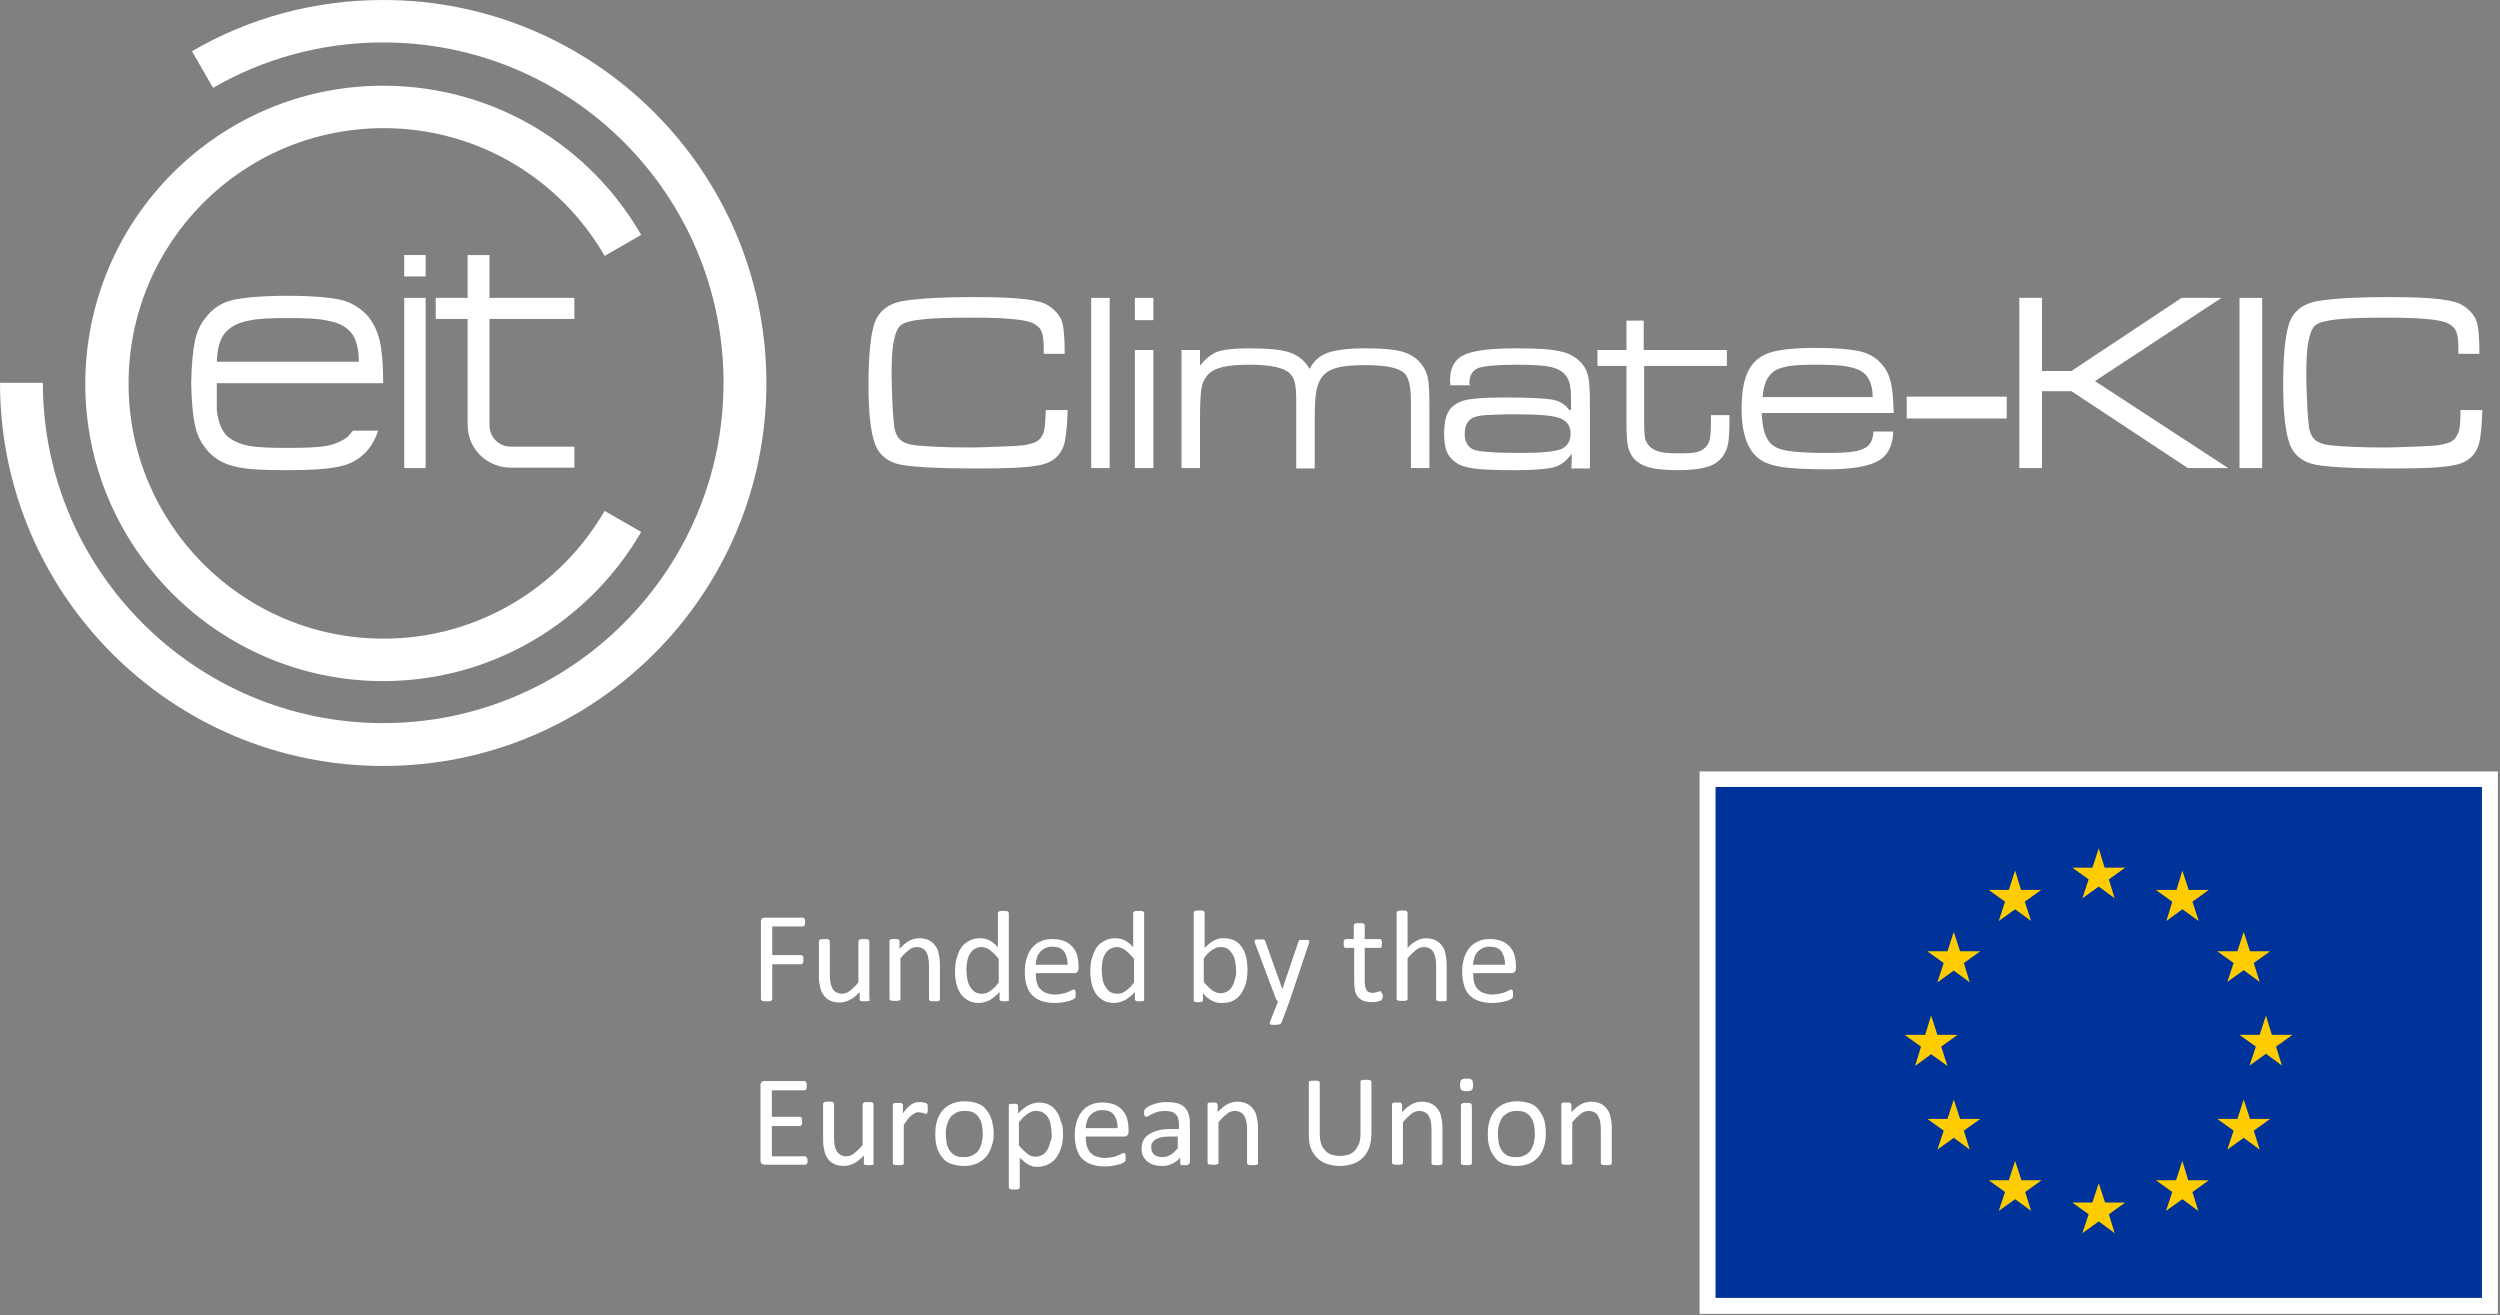 <?xml version="1.0" encoding="UTF-8"?>
<svg width="595px" height="313px" viewBox="0 0 595 313" version="1.1" xmlns="http://www.w3.org/2000/svg" xmlns:xlink="http://www.w3.org/1999/xlink">
    <rect x="0" y="0" width="595" height="313" fill="#808080" stroke="none"/>
    <!-- Generator: Sketch 57.1 (83088) - https://sketch.com -->
    <title>EIT-CKIC-Logo_White_wFlag</title>
    <desc>Created with Sketch.</desc>
    <g id="Page-1" stroke="none" stroke-width="1" fill="none" fill-rule="evenodd">
        <g id="EIT-CKIC-Logo_White_wFlag">
            <g id="Group" fill="#FFFFFF">
                <path d="M91.2,162.1 C117.4,162.1 140.3,147.8 152.6,126.6 L143.9,121.6 C133.4,139.7 113.8,152 91.3,152 C57.7,152 30.6,124.7 30.6,91.3 C30.6,57.7 57.7,30.5 91.3,30.5 C113.8,30.5 133.4,42.7 143.9,60.9 L152.6,55.9 C140.4,34.7 117.5,20.4 91.2,20.4 C52.1,20.4 20.3,52.2 20.3,91.4 C20.3,130.3 52.1,162.1 91.2,162.1 Z" id="Path"></path>
                <g>
                    <rect id="Rectangle" fill-rule="nonzero" x="96.2" y="60.7" width="5.1" height="5.1"></rect>
                    <rect id="Rectangle" fill-rule="nonzero" x="96.2" y="70.9" width="5.1" height="40.5"></rect>
                    <path d="M111.4,60.7 L116.5,60.7 L116.5,70.9 L136.7,70.9 L136.7,75.9 L116.5,75.9 L116.5,101.2 C116.5,104 118.7,106.3 121.5,106.3 L136.7,106.3 L136.7,111.3 L121.5,111.3 C116.2,111.3 111.3,107.1 111.3,101.1 L111.3,75.9 L103.7,75.9 L103.7,70.9 L111.3,70.9 L111.3,60.7 L111.4,60.7 Z" id="Path"></path>
                    <path d="M85.4,86.1 L51.6,86.1 C51.7,82.4 52.6,79.8 54.4,78.4 C55.6,77.4 57.1,76.7 59.3,76.3 C61.4,75.8 64.4,75.7 68.6,75.7 C72.6,75.7 75.7,75.8 77.9,76.3 C80,76.7 81.6,77.3 82.8,78.4 C84.5,79.8 85.4,82.3 85.4,86.1 Z M51.6,91.2 L91.2,91.2 C91.2,86.7 90.9,83.4 90.4,81.2 C89.9,79 89,77.1 87.7,75.4 C86,73.5 84,72.1 81.3,71.4 C78.7,70.8 74.4,70.4 68.4,70.4 C62.4,70.4 58.1,70.8 55.4,71.4 C52.7,72 50.6,73.5 49.1,75.4 C47.7,77.1 46.8,79 46.4,81.2 C45.9,83.4 45.6,86.7 45.5,91.2 C45.6,95.6 45.9,98.9 46.4,101.1 C46.8,103.3 47.7,105.2 49.1,106.9 C50.6,108.8 52.7,110.2 55.4,110.9 C58.1,111.7 62.3,111.9 68.4,111.9 C74.3,111.9 78.7,111.6 81.3,110.9 C84,110.3 86.1,108.8 87.7,106.9 C88.7,105.6 89.5,104.1 90,102.5 L84,102.5 C83.6,103 83.2,103.5 82.7,104 C81.5,104.9 79.9,105.7 77.8,106.1 C75.6,106.5 72.5,106.6 68.5,106.6 C64.4,106.6 61.3,106.5 59.2,106.1 C57,105.7 55.5,104.9 54.3,104 C52.8,102.7 51.9,100.5 51.6,97.6 C51.6,95.6 51.6,93.3 51.6,91.2 Z" id="Shape" fill-rule="nonzero"></path>
                    <path d="M91.2,182.3 C141.5,182.3 182.4,141.5 182.4,91.2 C182.4,40.8 141.5,0 91.2,0 C74.6,0 59,4.4 45.7,12.2 L50.7,20.9 C62.7,14 76.4,10.1 91.2,10.1 C136,10.1 172.2,46.4 172.2,91.1 C172.2,135.7 135.9,172.1 91.2,172.1 C46.5,172.1 10.2,135.7 10.2,91.1 L0,91.1 C0,141.5 40.9,182.3 91.2,182.3 Z" id="Path"></path>
                    <g transform="translate(206, 70)" fill-rule="nonzero">
                        <path d="M42.9,27.6 L48.1,27.6 C48,31.3 47.7,33.8 47.4,35.2 C46.7,38.2 44.7,40.1 41.4,40.7 C38.7,41.3 33.8,41.5 26.8,41.5 C17.7,41.5 11.6,41.2 8.4,40.6 C5.4,40 3.3,38.4 2.3,35.8 C1.3,33.2 0.7,28.6 0.7,21.8 C0.7,15.3 1.1,10.6 1.9,7.7 C2.8,4.2 5.3,2.2 9.2,1.6 C13,1 18.6,0.7 25.9,0.7 C32.9,0.7 37.9,1 40.9,1.7 C42.4,2 43.7,2.7 44.8,3.7 C45.9,4.7 46.6,5.8 46.9,7.1 C47.2,8.3 47.4,10.7 47.4,14.2 L42.4,14.2 C42.4,13.5 42.4,13 42.4,12.8 C42.4,10.9 42.2,9.5 41.8,8.7 C41.4,7.9 40.7,7.3 39.6,6.8 C37.6,6 32.9,5.6 25.6,5.6 C20.3,5.6 16.3,5.7 13.6,6 C10.9,6.3 9.2,6.7 8.4,7.4 C7.6,8 7.1,9.3 6.7,11.3 C6.3,13.3 6.2,16 6.2,19.5 C6.2,21.2 6.3,23.3 6.4,25.9 C6.5,28.5 6.7,30.3 6.8,31.3 C7,32.9 7.5,34 8.3,34.7 C9.1,35.4 10.3,35.8 12,36 C15.1,36.3 19.4,36.5 25.1,36.5 C26.8,36.5 29.1,36.4 31.9,36.3 C34.7,36.2 36.5,36.1 37.3,36 C38.8,35.8 39.9,35.5 40.7,35.1 C41.4,34.7 41.9,34.1 42.2,33.3 C42.6,32.8 42.8,30.8 42.9,27.6 Z" id="Path"></path>
                        <polygon id="Path" points="53.7 0.9 58.1 0.9 58.1 41.4 53.7 41.4"></polygon>
                        <path d="M64.1,0.9 L68.5,0.9 L68.5,6.2 L64.1,6.2 L64.1,0.9 Z M64.1,13.3 L68.5,13.3 L68.5,41.4 L64.1,41.4 L64.1,13.3 Z" id="Shape"></path>
                        <path d="M75.1,13.3 L79.6,13.3 L79.6,17 C81,15.3 82.4,14.2 83.8,13.7 C85.2,13.2 87.7,12.9 91.1,12.9 C95.7,12.9 99,13.2 101,13.9 C103,14.6 104.6,15.9 105.7,17.8 C106.6,16 108,14.7 109.9,14 C111.8,13.3 114.8,12.9 118.8,12.9 C122.6,12.9 125.5,13.1 127.4,13.6 C129.3,14.1 130.9,15 132,16.3 C132.9,17.3 133.5,18.5 133.8,19.8 C134.1,21.1 134.2,23.4 134.2,26.6 L134.2,41.4 L129.8,41.4 L129.8,25.6 C129.8,22.1 129.3,19.9 128.3,18.9 C126.9,17.5 123.8,16.9 118.8,16.9 C116,16.9 113.8,17.1 112.3,17.5 C110.8,17.9 109.7,18.5 108.9,19.4 C108.1,20.3 107.6,21.5 107.3,23 C107,24.5 106.9,27 106.9,30.4 L106.9,41.5 L102.5,41.5 L102.5,25.6 C102.5,23.6 102.4,22.1 102.2,21.2 C102,20.3 101.6,19.5 101,18.9 C99.6,17.5 96.4,16.8 91.4,16.8 C88.6,16.8 86.4,17 84.8,17.4 C83.3,17.8 82.1,18.4 81.3,19.4 C80.6,20.2 80.1,21.3 79.9,22.7 C79.7,24.1 79.6,26.6 79.6,30.3 L79.6,41.4 L75.2,41.4 L75.2,13.3 L75.1,13.3 Z" id="Path"></path>
                        <path d="M143.8,21.7 L139.2,21.7 C139.2,21.2 139.1,20.8 139.1,20.5 C139.1,17.6 140.2,15.5 142.4,14.5 C144.6,13.4 148.8,12.9 154.9,12.9 C159.7,12.9 163.1,13.1 165.2,13.6 C167.3,14 168.9,14.9 170.1,16.1 C171.1,17.1 171.7,18.3 172,19.6 C172.3,20.9 172.4,23.3 172.4,26.7 L172.4,41.5 L168,41.5 L168.1,38.2 L167.9,38.2 C166.8,39.7 165.5,40.7 163.9,41.2 C162.3,41.6 159.4,41.9 155.1,41.9 C150.2,41.9 146.8,41.8 144.8,41.5 C142.8,41.2 141.4,40.8 140.4,40 C139.4,39.3 138.7,38.4 138.3,37.4 C137.9,36.4 137.7,35 137.7,33.2 C137.7,31 138,29.4 138.6,28.2 C139.2,27 140.2,26.2 141.6,25.6 C143.1,24.9 146.6,24.6 152.1,24.6 C157.9,24.6 161.7,24.8 163.4,25.1 C165.2,25.4 166.6,26.3 167.5,27.6 L167.9,27.6 L167.9,24.6 C167.9,22.1 167.5,20.3 166.6,19.3 C165.8,18.3 164.6,17.7 163,17.3 C161.4,17 158.8,16.8 155.1,16.8 C150.3,16.8 147.2,17.1 145.8,17.6 C144.4,18.2 143.7,19.4 143.7,21.3 C143.8,21.4 143.8,21.6 143.8,21.7 Z M155.2,28.6 C151.5,28.6 149,28.7 147.5,28.8 C146,28.9 145,29.2 144.4,29.5 C143.2,30.2 142.6,31.5 142.6,33.3 C142.6,35.1 143.3,36.4 144.7,37 C145.8,37.5 149.6,37.8 156.1,37.8 C160.8,37.8 163.9,37.5 165.5,36.9 C167,36.3 167.8,35 167.8,33.2 C167.8,31.4 167,30.2 165.2,29.5 C163.5,28.9 160.2,28.6 155.2,28.6 Z" id="Shape"></path>
                        <path d="M180.8,6.3 L185.2,6.3 L185.2,13.3 L205,13.3 L205,17.1 L185.3,17.1 L185.3,29.3 C185.3,32 185.4,33.6 185.5,34.2 C185.6,34.8 185.9,35.4 186.4,36 C187,36.7 187.8,37.2 188.9,37.5 C190,37.8 191.6,37.9 193.8,37.9 C195.8,37.9 197.3,37.8 198.2,37.5 C199.1,37.2 199.8,36.7 200.3,36 C200.6,35.5 200.9,34.9 201,34.2 C201.1,33.5 201.2,32.3 201.2,30.6 L201.2,28.8 L205.6,28.8 L205.6,30.6 C205.6,32.8 205.5,34.4 205.3,35.5 C205.1,36.6 204.7,37.6 204.1,38.5 C203.3,39.7 202,40.6 200.4,41.1 C198.8,41.6 196.5,41.9 193.5,41.9 C190.5,41.9 188.1,41.7 186.4,41.2 C184.7,40.7 183.4,39.9 182.6,38.8 C182,38 181.6,37 181.4,35.9 C181.2,34.8 181.1,33.2 181.1,30.9 L181.1,17.1 L174.2,17.1 L174.2,13.3 L181.1,13.3 L181.1,6.3 L180.8,6.3 Z" id="Path"></path>
                        <path d="M239.9,32.7 L244.6,32.7 C244.5,36.1 243.3,38.4 241,39.7 C238.7,41 234.7,41.7 229,41.7 C224.3,41.7 220.7,41.5 218.3,41.2 C215.9,40.8 214,40.2 212.8,39.3 C210,37.3 208.5,33.3 208.5,27.3 C208.5,23.1 209.1,20 210.3,17.9 C211.4,15.9 213.1,14.6 215.3,13.9 C217.5,13.2 221.1,12.8 226.1,12.8 C230.9,12.8 234.4,13.1 236.6,13.6 C238.8,14.1 240.5,15.1 241.8,16.6 C242.9,17.8 243.6,19.3 244,20.9 C244.4,22.5 244.6,25 244.7,28.3 L213.3,28.3 C213.4,31.8 214.1,34.2 215.4,35.5 C216.2,36.4 217.6,37 219.5,37.3 C221.4,37.6 224.4,37.8 228.6,37.8 C231.8,37.8 234.1,37.7 235.6,37.4 C237.1,37.1 238.2,36.6 238.9,35.8 C239.4,35.2 239.8,34.2 239.9,32.7 Z M239.7,24.5 C239.7,21.8 238.9,19.8 237.5,18.7 C236.6,18 235.2,17.5 233.5,17.2 C231.8,16.9 229.3,16.8 226,16.8 C223.1,16.8 220.9,16.9 219.4,17.2 C217.9,17.5 216.7,17.9 215.9,18.6 C214.5,19.7 213.7,21.7 213.5,24.5 L239.7,24.5 L239.7,24.5 Z" id="Shape"></path>
                        <polygon id="Path" points="247.8 24.4 271.6 24.4 271.6 29.6 247.8 29.6"></polygon>
                        <polygon id="Path" points="274.6 0.9 280 0.9 280 18.3 287 18.3 313.2 0.9 322.7 0.9 292.6 20.7 324.3 41.4 314.7 41.4 287 23.1 280 23.1 280 41.4 274.6 41.4"></polygon>
                        <polygon id="Path" points="327 0.9 332.4 0.9 332.4 41.4 327 41.4"></polygon>
                        <path d="M379.6,27.6 L384.8,27.6 C384.7,31.3 384.4,33.8 384.1,35.2 C383.4,38.2 381.4,40.1 378.1,40.7 C375.4,41.3 370.5,41.5 363.5,41.5 C354.4,41.5 348.3,41.2 345.1,40.6 C342.1,40 340,38.4 339,35.8 C338,33.2 337.4,28.6 337.4,21.8 C337.4,15.3 337.8,10.6 338.6,7.7 C339.5,4.2 342,2.2 345.9,1.6 C349.7,1 355.3,0.7 362.6,0.7 C369.6,0.7 374.6,1 377.6,1.7 C379.1,2 380.4,2.7 381.5,3.7 C382.6,4.7 383.3,5.8 383.6,7.1 C383.9,8.3 384.1,10.7 384.1,14.2 L379.1,14.2 C379.1,13.5 379.1,13 379.1,12.8 C379.1,10.9 378.9,9.5 378.5,8.7 C378.1,7.9 377.4,7.3 376.3,6.8 C374.3,6 369.6,5.6 362.3,5.6 C357,5.6 353,5.7 350.3,6 C347.6,6.3 345.9,6.7 345.1,7.4 C344.3,8 343.8,9.3 343.4,11.3 C343,13.3 342.9,16 342.9,19.5 C342.9,21.2 343,23.3 343.1,25.9 C343.2,28.5 343.4,30.3 343.5,31.3 C343.7,32.9 344.2,34 345,34.7 C345.8,35.4 347,35.8 348.7,36 C351.8,36.3 356.1,36.5 361.8,36.5 C363.5,36.5 365.8,36.4 368.6,36.3 C371.4,36.2 373.2,36.1 374,36 C375.5,35.8 376.6,35.5 377.4,35.1 C378.1,34.7 378.6,34.1 378.9,33.3 C379.4,32.8 379.6,30.8 379.6,27.6 Z" id="Path"></path>
                    </g>
                </g>
            </g>
            <g id="Group" transform="translate(181, 183)" fill-rule="nonzero">
                <g transform="translate(0, 33)" fill="#FFFFFF">
                    <path d="M10.6,3.4 C10.6,3.6 10.6,3.8 10.6,3.9 C10.6,4 10.5,4.2 10.5,4.2 C10.4,4.3 10.4,4.4 10.3,4.4 C10.2,4.4 10.2,4.5 10.1,4.5 L2.8,4.5 L2.8,11.3 L9.7,11.3 C9.8,11.3 9.8,11.3 9.9,11.4 C10,11.4 10,11.5 10.1,11.6 C10.2,11.7 10.2,11.8 10.2,11.9 C10.2,12 10.2,12.2 10.2,12.4 C10.2,12.6 10.2,12.8 10.2,12.9 C10.2,13 10.1,13.2 10.1,13.2 C10,13.3 10,13.4 9.9,13.4 C9.8,13.4 9.8,13.5 9.7,13.5 L2.8,13.5 L2.8,21.8 C2.8,21.9 2.8,21.9 2.7,22 C2.7,22.1 2.6,22.1 2.5,22.2 C2.4,22.2 2.3,22.3 2.1,22.3 C1.9,22.3 1.7,22.3 1.4,22.3 C1.2,22.3 0.9,22.3 0.8,22.3 C0.6,22.3 0.5,22.2 0.4,22.2 C0.3,22.2 0.2,22.1 0.2,22 C0.2,21.9 0.1,21.9 0.1,21.8 L0.1,3.4 C0.1,3 0.2,2.7 0.4,2.6 C0.6,2.4 0.8,2.4 1.1,2.4 L10.1,2.4 C10.2,2.4 10.2,2.4 10.3,2.5 C10.4,2.5 10.4,2.6 10.5,2.7 C10.6,2.8 10.6,2.9 10.6,3.1 C10.6,3.3 10.6,3.2 10.6,3.4 Z" id="Path"></path>
                    <path d="M26.1,21.9 C26.1,22 26.1,22.1 26,22.1 C26,22.2 25.9,22.2 25.8,22.2 C25.7,22.2 25.6,22.3 25.4,22.3 C25.3,22.3 25.1,22.3 24.8,22.3 C24.6,22.3 24.4,22.3 24.2,22.3 C24.1,22.3 23.9,22.2 23.8,22.2 C23.7,22.2 23.7,22.1 23.6,22.1 C23.6,22 23.6,22 23.6,21.9 L23.6,20.1 C22.8,21 22,21.6 21.2,22 C20.4,22.4 19.6,22.6 18.8,22.6 C17.9,22.6 17.1,22.4 16.5,22.1 C15.9,21.8 15.4,21.4 15,20.8 C14.6,20.3 14.3,19.6 14.2,18.9 C14,18.2 13.9,17.3 13.9,16.3 L13.9,8 C13.9,7.9 13.9,7.9 14,7.8 C14.1,7.7 14.1,7.7 14.2,7.6 C14.3,7.6 14.4,7.5 14.6,7.5 C14.8,7.5 15,7.5 15.2,7.5 C15.4,7.5 15.7,7.5 15.8,7.5 C16,7.5 16.1,7.5 16.2,7.6 C16.3,7.6 16.4,7.7 16.4,7.8 C16.4,7.9 16.5,7.9 16.5,8 L16.5,16.1 C16.5,16.9 16.6,17.6 16.7,18.1 C16.8,18.6 17,19 17.2,19.4 C17.4,19.7 17.7,20 18.1,20.2 C18.5,20.4 18.9,20.5 19.4,20.5 C20,20.5 20.7,20.3 21.3,19.8 C21.9,19.3 22.6,18.7 23.3,17.8 L23.3,8 C23.3,7.9 23.3,7.9 23.4,7.8 C23.5,7.7 23.5,7.7 23.6,7.6 C23.7,7.6 23.8,7.5 24,7.5 C24.2,7.5 24.4,7.5 24.6,7.5 C24.8,7.5 25.1,7.5 25.2,7.5 C25.4,7.5 25.5,7.5 25.6,7.6 C25.7,7.6 25.8,7.7 25.8,7.8 C25.8,7.9 25.9,7.9 25.9,8 L25.9,21.9 L26.1,21.9 Z" id="Path"></path>
                    <path d="M42.7,21.9 C42.7,22 42.7,22.1 42.6,22.1 C42.6,22.2 42.5,22.2 42.4,22.2 C42.3,22.2 42.2,22.3 42,22.3 C41.8,22.3 41.6,22.3 41.4,22.3 C41.1,22.3 40.9,22.3 40.8,22.3 C40.6,22.3 40.5,22.2 40.4,22.2 C40.3,22.2 40.2,22.1 40.2,22.1 C40.2,22 40.1,22 40.1,21.9 L40.1,13.7 C40.1,12.9 40,12.3 39.9,11.8 C39.8,11.3 39.6,10.9 39.4,10.5 C39.2,10.2 38.9,9.9 38.5,9.7 C38.1,9.5 37.7,9.4 37.2,9.4 C36.6,9.4 35.9,9.6 35.3,10.1 C34.7,10.6 34,11.2 33.3,12.1 L33.3,21.8 C33.3,21.9 33.3,22 33.2,22 C33.2,22.1 33.1,22.1 33,22.1 C32.9,22.1 32.8,22.2 32.6,22.2 C32.4,22.2 32.2,22.2 32,22.2 C31.8,22.2 31.5,22.2 31.4,22.2 C31.2,22.2 31.1,22.1 31,22.1 C30.9,22.1 30.8,22 30.8,22 C30.8,21.9 30.7,21.9 30.7,21.8 L30.7,8 C30.7,7.9 30.7,7.9 30.7,7.8 C30.7,7.7 30.8,7.7 30.9,7.6 C31,7.6 31.1,7.5 31.3,7.5 C31.4,7.5 31.6,7.5 31.9,7.5 C32.1,7.5 32.3,7.5 32.5,7.5 C32.6,7.5 32.8,7.5 32.8,7.6 C32.9,7.6 32.9,7.7 33,7.8 C33.1,7.9 33.1,7.9 33.1,8 L33.1,9.8 C33.9,8.9 34.7,8.3 35.4,7.9 C36.2,7.5 37,7.3 37.8,7.3 C38.7,7.3 39.5,7.5 40.1,7.8 C40.7,8.1 41.2,8.5 41.6,9.1 C42,9.6 42.3,10.2 42.4,11 C42.6,11.7 42.7,12.6 42.7,13.5 L42.7,21.9 L42.7,21.9 Z" id="Path"></path>
                    <path d="M59.2,21.9 C59.2,22 59.2,22.1 59.1,22.1 C59.1,22.2 59,22.2 58.9,22.2 C58.8,22.2 58.7,22.3 58.6,22.3 C58.5,22.3 58.3,22.3 58.1,22.3 C57.9,22.3 57.7,22.3 57.6,22.3 C57.5,22.3 57.3,22.3 57.2,22.2 C57.1,22.2 57,22.1 57,22.1 C57,22 56.9,22 56.9,21.9 L56.9,20.1 C56.2,20.9 55.4,21.5 54.6,22 C53.8,22.4 52.9,22.7 52,22.7 C51,22.7 50.1,22.5 49.4,22.1 C48.7,21.7 48.1,21.2 47.6,20.5 C47.2,19.8 46.8,19 46.6,18.1 C46.4,17.2 46.3,16.2 46.3,15.2 C46.3,14 46.4,12.9 46.7,12 C47,11 47.3,10.2 47.8,9.5 C48.3,8.8 48.9,8.3 49.7,7.9 C50.4,7.5 51.3,7.3 52.3,7.3 C53.1,7.3 53.9,7.5 54.5,7.8 C55.2,8.2 55.8,8.7 56.5,9.4 L56.5,1.3 C56.5,1.2 56.5,1.2 56.6,1.1 C56.6,1 56.7,1 56.8,0.9 C56.9,0.9 57,0.8 57.2,0.8 C57.4,0.8 57.6,0.8 57.8,0.8 C58.1,0.8 58.3,0.8 58.4,0.8 C58.6,0.8 58.7,0.9 58.8,0.9 C58.9,0.9 59,1 59,1.1 C59,1.2 59.1,1.2 59.1,1.3 L59.1,21.9 L59.2,21.9 Z M56.6,12.1 C55.9,11.2 55.2,10.6 54.6,10.1 C54,9.7 53.3,9.4 52.6,9.4 C51.9,9.4 51.4,9.6 50.9,9.9 C50.4,10.2 50.1,10.6 49.8,11.1 C49.5,11.6 49.3,12.2 49.2,12.8 C49.1,13.4 49,14.1 49,14.8 C49,15.5 49.1,16.2 49.2,16.9 C49.3,17.6 49.5,18.2 49.8,18.7 C50.1,19.2 50.4,19.6 50.9,20 C51.3,20.3 51.9,20.5 52.6,20.5 C52.9,20.5 53.3,20.5 53.6,20.4 C53.9,20.3 54.2,20.2 54.6,19.9 C54.9,19.7 55.3,19.4 55.6,19.1 C56,18.8 56.3,18.3 56.7,17.8 L56.7,12.1 L56.6,12.1 Z" id="Shape"></path>
                    <path d="M75.7,14.4 C75.7,14.8 75.6,15.1 75.4,15.3 C75.2,15.5 75,15.6 74.7,15.6 L65.5,15.6 C65.5,16.4 65.6,17.1 65.7,17.7 C65.9,18.3 66.1,18.9 66.5,19.3 C66.9,19.7 67.3,20.1 67.9,20.3 C68.5,20.5 69.2,20.7 70,20.7 C70.7,20.7 71.3,20.6 71.8,20.5 C72.3,20.4 72.8,20.3 73.1,20.1 C73.5,20 73.8,19.8 74,19.7 C74.2,19.6 74.4,19.5 74.6,19.5 C74.7,19.5 74.7,19.5 74.8,19.6 C74.9,19.6 74.9,19.7 74.9,19.8 C74.9,19.9 75,20 75,20.1 C75,20.2 75,20.4 75,20.6 C75,20.7 75,20.9 75,20.9 C75,21 75,21.1 75,21.2 C75,21.3 75,21.3 74.9,21.4 C74.9,21.5 74.8,21.5 74.8,21.6 C74.7,21.7 74.6,21.7 74.3,21.9 C74,22 73.7,22.2 73.2,22.3 C72.8,22.4 72.2,22.5 71.7,22.6 C71.1,22.7 70.5,22.7 69.8,22.7 C68.7,22.7 67.6,22.5 66.8,22.2 C65.9,21.9 65.2,21.4 64.6,20.8 C64,20.2 63.6,19.4 63.3,18.4 C63,17.4 62.9,16.3 62.9,15.1 C62.9,13.9 63.1,12.8 63.4,11.9 C63.7,10.9 64.2,10.1 64.7,9.5 C65.3,8.8 66,8.3 66.8,8 C67.6,7.6 68.5,7.5 69.6,7.5 C70.7,7.5 71.6,7.7 72.4,8 C73.2,8.4 73.8,8.8 74.3,9.4 C74.8,10 75.2,10.7 75.4,11.5 C75.6,12.3 75.7,13.2 75.7,14.1 L75.7,14.4 L75.7,14.4 Z M73.1,13.6 C73.1,12.3 72.8,11.2 72.2,10.4 C71.6,9.6 70.6,9.3 69.4,9.3 C68.8,9.3 68.2,9.4 67.7,9.7 C67.2,9.9 66.8,10.3 66.5,10.6 C66.2,11 65.9,11.4 65.8,12 C65.6,12.5 65.5,13.1 65.5,13.6 L73.1,13.6 L73.1,13.6 Z" id="Shape"></path>
                    <path d="M91.4,21.9 C91.4,22 91.4,22.1 91.3,22.1 C91.3,22.2 91.2,22.2 91.1,22.2 C91,22.2 90.9,22.3 90.8,22.3 C90.7,22.3 90.5,22.3 90.3,22.3 C90.1,22.3 89.9,22.3 89.8,22.3 C89.7,22.3 89.5,22.3 89.4,22.2 C89.3,22.2 89.2,22.1 89.2,22.1 C89.2,22 89.1,22 89.1,21.9 L89.1,20.1 C88.4,20.9 87.6,21.5 86.8,22 C86,22.4 85.1,22.7 84.2,22.7 C83.2,22.7 82.3,22.5 81.6,22.1 C80.9,21.7 80.3,21.2 79.8,20.5 C79.4,19.8 79,19 78.8,18.1 C78.6,17.2 78.5,16.2 78.5,15.2 C78.5,14 78.6,12.9 78.9,12 C79.2,11 79.5,10.2 80,9.5 C80.5,8.8 81.1,8.3 81.9,7.9 C82.6,7.5 83.5,7.3 84.5,7.3 C85.3,7.3 86.1,7.5 86.7,7.8 C87.4,8.2 88,8.7 88.7,9.4 L88.7,1.3 C88.7,1.2 88.7,1.2 88.8,1.1 C88.8,1 88.9,1 89,0.9 C89.1,0.9 89.2,0.8 89.4,0.8 C89.6,0.8 89.8,0.8 90,0.8 C90.3,0.8 90.5,0.8 90.6,0.8 C90.8,0.8 90.9,0.9 91,0.9 C91.1,0.9 91.2,1 91.2,1.1 C91.2,1.2 91.3,1.2 91.3,1.3 L91.3,21.9 L91.4,21.9 Z M88.8,12.1 C88.1,11.2 87.4,10.6 86.8,10.1 C86.2,9.7 85.5,9.4 84.8,9.4 C84.2,9.4 83.6,9.6 83.1,9.9 C82.6,10.2 82.3,10.6 82,11.1 C81.7,11.6 81.5,12.2 81.4,12.8 C81.3,13.4 81.2,14.1 81.2,14.8 C81.2,15.5 81.3,16.2 81.4,16.9 C81.5,17.6 81.7,18.2 82,18.7 C82.3,19.2 82.6,19.6 83.1,20 C83.5,20.3 84.1,20.5 84.8,20.5 C85.1,20.5 85.5,20.5 85.8,20.4 C86.1,20.3 86.4,20.2 86.8,19.9 C87.1,19.7 87.5,19.4 87.8,19.1 C88.2,18.8 88.5,18.3 88.9,17.8 L88.9,12.1 L88.8,12.1 Z" id="Shape"></path>
                    <path d="M115.9,14.8 C115.9,16 115.8,17.1 115.5,18.1 C115.2,19.1 114.8,19.9 114.3,20.6 C113.8,21.3 113.2,21.8 112.4,22.2 C111.7,22.6 110.8,22.7 109.8,22.7 C109.4,22.7 108.9,22.7 108.6,22.6 C108.2,22.5 107.9,22.4 107.5,22.2 C107.1,22 106.8,21.8 106.4,21.5 C106,21.2 105.7,20.8 105.3,20.4 L105.3,22.1 C105.3,22.2 105.3,22.3 105.2,22.3 C105.2,22.4 105.1,22.4 105,22.4 C104.9,22.4 104.8,22.5 104.7,22.5 C104.6,22.5 104.4,22.5 104.2,22.5 C104,22.5 103.8,22.5 103.7,22.5 C103.6,22.5 103.4,22.5 103.3,22.4 C103.2,22.4 103.1,22.3 103.1,22.3 C103.1,22.2 103.1,22.2 103.1,22.1 L103.1,1.2 C103.1,1.1 103.1,1 103.2,1 C103.2,0.9 103.3,0.9 103.4,0.8 C103.5,0.8 103.6,0.7 103.8,0.7 C104,0.7 104.2,0.7 104.4,0.7 C104.7,0.7 104.9,0.7 105,0.7 C105.2,0.7 105.3,0.7 105.4,0.8 C105.5,0.8 105.6,0.9 105.6,1 C105.6,1.1 105.7,1.1 105.7,1.2 L105.7,9.6 C106.1,9.2 106.5,8.8 106.9,8.5 C107.3,8.2 107.7,8 108,7.8 C108.4,7.6 108.7,7.5 109.1,7.4 C109.5,7.3 109.9,7.3 110.3,7.3 C111.3,7.3 112.2,7.5 112.9,7.9 C113.6,8.3 114.2,8.8 114.6,9.5 C115.1,10.2 115.4,11 115.6,11.9 C115.8,12.8 115.9,13.8 115.9,14.8 Z M113.2,15.1 C113.2,14.4 113.1,13.7 113,13 C112.9,12.3 112.7,11.7 112.4,11.2 C112.1,10.7 111.8,10.3 111.3,9.9 C110.9,9.6 110.3,9.4 109.6,9.4 C109.3,9.4 108.9,9.4 108.6,9.5 C108.3,9.6 108,9.8 107.6,10 C107.3,10.2 106.9,10.5 106.6,10.8 C106.2,11.1 105.9,11.6 105.5,12.1 L105.5,17.7 C106.2,18.6 106.9,19.2 107.5,19.7 C108.1,20.1 108.8,20.4 109.5,20.4 C110.1,20.4 110.7,20.2 111.2,19.9 C111.7,19.6 112,19.2 112.3,18.7 C112.6,18.2 112.8,17.6 112.9,17 C113.2,16.4 113.2,15.7 113.2,15.1 Z" id="Shape"></path>
                    <path d="M125.9,22.3 L124,27.4 C123.9,27.6 123.8,27.7 123.5,27.8 C123.2,27.9 122.9,27.9 122.3,27.9 C122,27.9 121.8,27.9 121.7,27.9 C121.5,27.9 121.4,27.8 121.3,27.8 C121.2,27.7 121.2,27.7 121.2,27.5 C121.2,27.4 121.2,27.3 121.3,27.1 L123.2,22.3 C123.1,22.3 123,22.2 122.9,22.1 C122.8,22 122.8,21.9 122.7,21.8 L117.7,8.5 C117.6,8.3 117.6,8.1 117.6,8 C117.6,7.9 117.6,7.8 117.7,7.7 C117.8,7.6 117.9,7.6 118.1,7.6 C118.3,7.6 118.5,7.6 118.8,7.6 C119.1,7.6 119.4,7.6 119.5,7.6 C119.7,7.6 119.8,7.6 119.9,7.7 C120,7.7 120.1,7.8 120.1,7.9 C120.1,8 120.2,8.1 120.2,8.2 L124.2,19.4 L124.2,19.4 L128,8.2 C128.1,8 128.1,7.9 128.2,7.8 C128.3,7.7 128.4,7.7 128.6,7.7 C128.8,7.7 129,7.7 129.4,7.7 C129.7,7.7 129.9,7.7 130.1,7.7 C130.3,7.7 130.4,7.8 130.5,7.8 C130.6,7.9 130.6,8 130.6,8.1 C130.6,8.2 130.6,8.4 130.5,8.6 L125.9,22.3 Z" id="Path"></path>
                    <path d="M148.1,20.9 C148.1,21.2 148.1,21.4 148,21.6 C148,21.8 147.9,21.9 147.8,22 C147.7,22.1 147.6,22.2 147.4,22.2 C147.2,22.3 147,22.3 146.8,22.4 C146.6,22.4 146.4,22.5 146.1,22.5 C145.9,22.5 145.6,22.5 145.4,22.5 C144.7,22.5 144.1,22.4 143.5,22.2 C143,22 142.6,21.7 142.2,21.3 C141.9,20.9 141.6,20.4 141.5,19.8 C141.4,19.2 141.3,18.5 141.3,17.7 L141.3,9.6 L139.3,9.6 C139.1,9.6 139,9.5 138.9,9.4 C138.8,9.2 138.8,9 138.8,8.6 C138.8,8.4 138.8,8.2 138.8,8.1 C138.8,8 138.9,7.9 138.9,7.8 C138.9,7.7 139,7.7 139.1,7.6 C139.2,7.6 139.2,7.5 139.3,7.5 L141.2,7.5 L141.2,4.2 C141.2,4.1 141.2,4.1 141.3,4 C141.3,3.9 141.4,3.9 141.5,3.8 C141.6,3.8 141.7,3.7 141.9,3.7 C142.1,3.7 142.3,3.7 142.5,3.7 C142.8,3.7 143,3.7 143.1,3.7 C143.3,3.7 143.4,3.8 143.5,3.8 C143.6,3.8 143.7,3.9 143.7,4 C143.7,4.1 143.8,4.1 143.8,4.2 L143.8,7.5 L147.4,7.5 C147.5,7.5 147.6,7.5 147.6,7.6 C147.7,7.6 147.7,7.7 147.8,7.8 C147.8,7.9 147.9,8 147.9,8.1 C147.9,8.2 147.9,8.4 147.9,8.6 C147.9,9 147.9,9.2 147.8,9.4 C147.7,9.6 147.6,9.6 147.4,9.6 L143.8,9.6 L143.8,17.4 C143.8,18.4 143.9,19.1 144.2,19.6 C144.5,20.1 145,20.3 145.7,20.3 C145.9,20.3 146.2,20.3 146.3,20.2 C146.5,20.2 146.6,20.1 146.8,20.1 C146.9,20 147.1,20 147.2,20 C147.3,20 147.4,19.9 147.5,19.9 C147.6,19.9 147.6,19.9 147.6,19.9 C147.6,19.9 147.7,20 147.7,20 C147.7,20.1 147.8,20.2 147.8,20.3 C148.1,20.6 148.1,20.7 148.1,20.9 Z" id="Path"></path>
                    <path d="M163.4,21.9 C163.4,22 163.4,22.1 163.3,22.1 C163.3,22.2 163.2,22.2 163.1,22.2 C163,22.2 162.9,22.3 162.7,22.3 C162.5,22.3 162.3,22.3 162.1,22.3 C161.8,22.3 161.6,22.3 161.5,22.3 C161.3,22.3 161.2,22.2 161.1,22.2 C161,22.2 160.9,22.1 160.9,22.1 C160.9,22 160.8,22 160.8,21.9 L160.8,13.7 C160.8,12.9 160.7,12.3 160.6,11.8 C160.5,11.3 160.3,10.9 160.1,10.5 C159.9,10.2 159.6,9.9 159.2,9.7 C158.8,9.5 158.4,9.4 157.9,9.4 C157.3,9.4 156.6,9.6 156,10.1 C155.4,10.6 154.7,11.2 154,12.1 L154,21.8 C154,21.9 154,22 153.9,22 C153.9,22.1 153.8,22.1 153.7,22.1 C153.6,22.1 153.5,22.2 153.3,22.2 C153.1,22.2 152.9,22.2 152.7,22.2 C152.5,22.2 152.2,22.2 152.1,22.2 C151.9,22.2 151.8,22.1 151.7,22.1 C151.6,22.1 151.5,22 151.5,22 C151.5,21.9 151.4,21.9 151.4,21.8 L151.4,1.2 C151.4,1.1 151.4,1 151.5,1 C151.5,0.9 151.6,0.9 151.7,0.8 C151.8,0.8 151.9,0.7 152.1,0.7 C152.3,0.7 152.5,0.7 152.7,0.7 C153,0.7 153.2,0.7 153.3,0.7 C153.5,0.7 153.6,0.7 153.7,0.8 C153.8,0.8 153.9,0.9 153.9,1 C153.9,1.1 154,1.1 154,1.2 L154,9.6 C154.7,8.8 155.5,8.2 156.2,7.9 C156.9,7.5 157.7,7.3 158.4,7.3 C159.3,7.3 160.1,7.5 160.7,7.8 C161.3,8.1 161.8,8.5 162.2,9.1 C162.6,9.6 162.9,10.2 163,11 C163.2,11.7 163.3,12.6 163.3,13.6 L163.3,21.9 L163.4,21.9 Z" id="Path"></path>
                    <path d="M179.8,14.4 C179.8,14.8 179.7,15.1 179.5,15.3 C179.3,15.5 179.1,15.6 178.8,15.6 L169.6,15.6 C169.6,16.4 169.7,17.1 169.8,17.7 C170,18.3 170.2,18.9 170.6,19.3 C171,19.7 171.4,20.1 172,20.3 C172.6,20.5 173.3,20.7 174.1,20.7 C174.8,20.7 175.4,20.6 175.9,20.5 C176.4,20.4 176.9,20.3 177.2,20.1 C177.6,20 177.9,19.8 178.1,19.7 C178.3,19.6 178.5,19.5 178.7,19.5 C178.8,19.5 178.8,19.5 178.9,19.6 C179,19.6 179,19.7 179,19.8 C179,19.9 179.1,20 179.1,20.1 C179.1,20.2 179.1,20.4 179.1,20.6 C179.1,20.7 179.1,20.9 179.1,20.9 C179.1,21 179.1,21.1 179.1,21.2 C179.1,21.3 179.1,21.3 179,21.4 C179,21.5 178.9,21.5 178.9,21.6 C178.8,21.7 178.7,21.7 178.4,21.9 C178.1,22 177.8,22.2 177.3,22.3 C176.9,22.4 176.3,22.5 175.8,22.6 C175.2,22.7 174.6,22.7 173.9,22.7 C172.8,22.7 171.7,22.5 170.9,22.2 C170,21.9 169.3,21.4 168.7,20.8 C168.1,20.2 167.7,19.4 167.4,18.4 C167.1,17.4 167,16.3 167,15.1 C167,13.9 167.2,12.8 167.5,11.9 C167.8,10.9 168.3,10.1 168.8,9.5 C169.3,8.9 170.1,8.3 170.9,8 C171.7,7.6 172.6,7.5 173.7,7.5 C174.8,7.5 175.7,7.7 176.5,8 C177.3,8.4 177.9,8.8 178.4,9.4 C178.9,10 179.3,10.7 179.5,11.5 C179.7,12.3 179.8,13.2 179.8,14.1 L179.8,14.4 L179.8,14.4 Z M177.2,13.6 C177.2,12.3 176.9,11.2 176.3,10.4 C175.7,9.6 174.7,9.3 173.5,9.3 C172.9,9.3 172.3,9.4 171.8,9.7 C171.3,9.9 170.9,10.3 170.6,10.6 C170.3,11 170,11.4 169.9,12 C169.7,12.5 169.6,13.1 169.6,13.6 L177.2,13.6 L177.2,13.6 Z" id="Shape"></path>
                </g>
                <g transform="translate(0, 73)" fill="#FFFFFF">
                    <path d="M11.2,20.1 C11.2,20.3 11.2,20.4 11.2,20.6 C11.2,20.7 11.1,20.9 11.1,20.9 C11,21 11,21.1 10.9,21.1 C10.8,21.1 10.8,21.2 10.7,21.2 L1,21.2 C0.8,21.2 0.5,21.1 0.3,21 C0.1,20.8 0,20.6 0,20.2 L0,2.3 C0,1.9 0.1,1.6 0.3,1.5 C0.5,1.3 0.7,1.3 1,1.3 L10.5,1.3 C10.6,1.3 10.7,1.3 10.7,1.4 C10.8,1.4 10.8,1.5 10.9,1.6 C10.9,1.7 11,1.8 11,1.9 C11,2 11,2.2 11,2.4 C11,2.6 11,2.7 11,2.9 C11,3 10.9,3.2 10.9,3.2 C10.9,3.3 10.8,3.4 10.7,3.4 C10.6,3.4 10.6,3.5 10.5,3.5 L2.7,3.5 L2.7,9.8 L9.4,9.8 C9.5,9.8 9.6,9.8 9.6,9.9 C9.7,9.9 9.7,10 9.8,10.1 C9.8,10.2 9.9,10.3 9.9,10.4 C9.9,10.5 9.9,10.7 9.9,10.9 C9.9,11.1 9.9,11.2 9.9,11.4 C9.9,11.5 9.8,11.6 9.8,11.7 C9.8,11.8 9.7,11.8 9.6,11.9 C9.5,11.9 9.5,12 9.4,12 L2.7,12 L2.7,19.2 L10.6,19.2 C10.7,19.2 10.8,19.2 10.8,19.3 C10.9,19.3 10.9,19.4 11,19.5 C11.1,19.6 11.1,19.7 11.1,19.8 C11.2,19.8 11.2,19.9 11.2,20.1 Z" id="Path"></path>
                    <path d="M27,20.9 C27,21 27,21 26.9,21.1 C26.9,21.2 26.8,21.2 26.7,21.2 C26.6,21.2 26.5,21.3 26.3,21.3 C26.2,21.3 26,21.3 25.8,21.3 C25.6,21.3 25.4,21.3 25.2,21.3 C25.1,21.3 24.9,21.2 24.8,21.2 C24.7,21.2 24.7,21.1 24.6,21.1 C24.6,21 24.6,21 24.6,20.9 L24.6,19 C23.8,19.9 23,20.5 22.2,20.9 C21.4,21.3 20.6,21.5 19.8,21.5 C18.9,21.5 18.1,21.3 17.5,21 C16.9,20.7 16.3,20.3 16,19.7 C15.6,19.2 15.3,18.5 15.2,17.8 C15,17.1 14.9,16.2 14.9,15.2 L14.9,6.7 C14.9,6.6 14.9,6.5 15,6.5 C15.1,6.5 15.1,6.4 15.2,6.3 C15.3,6.3 15.4,6.2 15.6,6.2 C15.8,6.2 16,6.2 16.2,6.2 C16.4,6.2 16.7,6.2 16.8,6.2 C17,6.2 17.1,6.2 17.2,6.3 C17.3,6.3 17.4,6.4 17.4,6.5 C17.4,6.6 17.5,6.6 17.5,6.7 L17.5,14.8 C17.5,15.6 17.6,16.3 17.7,16.8 C17.8,17.3 18,17.7 18.2,18.1 C18.4,18.4 18.8,18.7 19.1,18.9 C19.5,19.1 19.9,19.2 20.4,19.2 C21,19.2 21.7,19 22.3,18.5 C22.9,18 23.6,17.4 24.3,16.5 L24.3,6.8 C24.3,6.7 24.3,6.6 24.4,6.6 C24.5,6.6 24.5,6.5 24.6,6.4 C24.7,6.4 24.8,6.3 25,6.3 C25.2,6.3 25.4,6.3 25.6,6.3 C25.8,6.3 26.1,6.3 26.2,6.3 C26.4,6.3 26.5,6.3 26.6,6.4 C26.7,6.4 26.8,6.5 26.8,6.6 C26.8,6.7 26.9,6.7 26.9,6.8 L26.9,20.9 L27,20.9 Z" id="Path"></path>
                    <path d="M39.8,7.8 C39.8,8 39.8,8.2 39.8,8.4 C39.8,8.6 39.8,8.7 39.7,8.8 C39.7,8.9 39.6,9 39.6,9 C39.6,9 39.5,9.1 39.4,9.1 C39.3,9.1 39.2,9.1 39.1,9 C39,9 38.8,8.9 38.7,8.9 C38.6,8.9 38.4,8.8 38.2,8.8 C38,8.8 37.8,8.7 37.6,8.7 C37.3,8.7 37.1,8.8 36.8,8.9 C36.6,9 36.3,9.2 36,9.4 C35.7,9.6 35.4,10 35.1,10.3 C34.8,10.7 34.5,11.2 34.1,11.7 L34.1,20.9 C34.1,21 34.1,21 34,21.1 C34,21.2 33.9,21.2 33.8,21.2 C33.7,21.2 33.6,21.3 33.4,21.3 C33.2,21.3 33,21.3 32.8,21.3 C32.6,21.3 32.3,21.3 32.2,21.3 C32,21.3 31.9,21.2 31.8,21.2 C31.7,21.2 31.6,21.1 31.6,21.1 C31.6,21 31.5,21 31.5,20.9 L31.5,7 C31.5,6.9 31.5,6.8 31.5,6.8 C31.5,6.8 31.6,6.7 31.7,6.6 C31.8,6.6 31.9,6.5 32.1,6.5 C32.2,6.5 32.4,6.5 32.7,6.5 C32.9,6.5 33.1,6.5 33.3,6.5 C33.4,6.5 33.6,6.5 33.6,6.6 C33.7,6.6 33.7,6.7 33.8,6.8 C33.9,6.9 33.9,6.9 33.9,7 L33.9,9 C34.3,8.4 34.6,8 35,7.6 C35.3,7.3 35.7,7 36,6.8 C36.3,6.6 36.6,6.5 36.9,6.4 C37.2,6.3 37.5,6.3 37.8,6.3 C37.9,6.3 38.1,6.3 38.3,6.3 C38.5,6.3 38.6,6.3 38.8,6.4 C39,6.4 39.2,6.5 39.3,6.5 C39.4,6.6 39.6,6.6 39.6,6.7 C39.7,6.8 39.7,6.8 39.7,6.8 C39.7,6.8 39.7,6.9 39.8,7 C39.8,7.1 39.8,7.2 39.8,7.3 C39.8,7.4 39.8,7.6 39.8,7.8 Z" id="Path"></path>
                    <path d="M55.5,13.7 C55.5,14.8 55.4,15.9 55,16.8 C54.7,17.8 54.3,18.6 53.7,19.3 C53.1,20 52.4,20.5 51.5,20.9 C50.6,21.3 49.6,21.5 48.4,21.5 C47.3,21.5 46.3,21.3 45.4,21 C44.5,20.7 43.8,20.2 43.3,19.5 C42.7,18.8 42.3,18.1 42,17.1 C41.7,16.2 41.6,15.1 41.6,13.9 C41.6,12.8 41.7,11.7 42,10.8 C42.3,9.8 42.7,9 43.3,8.3 C43.9,7.6 44.6,7.1 45.5,6.7 C46.4,6.3 47.4,6.1 48.6,6.1 C49.7,6.1 50.7,6.3 51.6,6.6 C52.5,6.9 53.2,7.4 53.7,8.1 C54.3,8.8 54.7,9.5 55,10.5 C55.3,11.5 55.5,12.6 55.5,13.7 Z M52.9,13.9 C52.9,13.1 52.8,12.4 52.7,11.8 C52.6,11.1 52.3,10.5 52,10 C51.7,9.5 51.2,9.1 50.7,8.8 C50.1,8.5 49.5,8.4 48.6,8.4 C47.8,8.4 47.2,8.5 46.6,8.8 C46.1,9.1 45.6,9.4 45.2,9.9 C44.8,10.4 44.6,11 44.4,11.6 C44.2,12.3 44.1,13 44.1,13.8 C44.1,14.6 44.2,15.3 44.3,16 C44.4,16.7 44.7,17.3 45,17.8 C45.3,18.3 45.8,18.7 46.3,19 C46.9,19.3 47.5,19.4 48.4,19.4 C49.1,19.4 49.8,19.3 50.4,19 C51,18.7 51.4,18.4 51.8,17.9 C52.2,17.4 52.4,16.8 52.6,16.2 C52.8,15.4 52.9,14.7 52.9,13.9 Z" id="Shape"></path>
                    <path d="M72,13.7 C72,14.9 71.9,16 71.6,17 C71.3,18 70.9,18.8 70.4,19.5 C69.9,20.2 69.3,20.7 68.5,21.1 C67.7,21.5 66.9,21.7 65.9,21.7 C65.5,21.7 65.1,21.7 64.8,21.6 C64.5,21.5 64.1,21.4 63.8,21.2 C63.5,21 63.1,20.8 62.8,20.5 C62.5,20.2 62.1,19.9 61.7,19.6 L61.7,26.6 C61.7,26.7 61.7,26.8 61.6,26.8 C61.6,26.9 61.5,26.9 61.4,27 C61.3,27 61.2,27.1 61,27.1 C60.8,27.1 60.6,27.1 60.4,27.1 C60.2,27.1 59.9,27.1 59.8,27.1 C59.6,27.1 59.5,27 59.4,27 C59.3,27 59.2,26.9 59.2,26.8 C59.2,26.7 59.1,26.7 59.1,26.6 L59.1,7.1 C59.1,7 59.1,6.9 59.1,6.9 C59.1,6.9 59.2,6.8 59.3,6.8 C59.4,6.8 59.5,6.7 59.7,6.7 C59.8,6.7 60,6.7 60.2,6.7 C60.4,6.7 60.6,6.7 60.7,6.7 C60.8,6.7 61,6.7 61,6.8 C61.1,6.8 61.2,6.9 61.2,6.9 C61.2,6.9 61.3,7 61.3,7.1 L61.3,9 C61.7,8.6 62.1,8.2 62.5,7.9 C62.9,7.6 63.3,7.3 63.7,7.1 C64.1,6.9 64.5,6.7 64.9,6.6 C65.3,6.5 65.8,6.4 66.2,6.4 C67.2,6.4 68.1,6.6 68.8,7 C69.5,7.4 70.1,7.9 70.5,8.6 C71,9.3 71.3,10.1 71.5,11 C71.9,11.7 72,12.7 72,13.7 Z M69.3,14 C69.3,13.3 69.2,12.6 69.1,11.9 C69,11.2 68.8,10.6 68.5,10.1 C68.2,9.6 67.9,9.2 67.4,8.9 C67,8.6 66.4,8.4 65.7,8.4 C65.4,8.4 65,8.4 64.7,8.5 C64.4,8.6 64.1,8.8 63.7,9 C63.4,9.2 63,9.5 62.7,9.8 C62.3,10.1 62,10.6 61.5,11.1 L61.5,16.6 C62.2,17.5 62.9,18.1 63.5,18.6 C64.1,19.1 64.8,19.3 65.5,19.3 C66.1,19.3 66.7,19.1 67.2,18.8 C67.7,18.5 68,18.1 68.3,17.6 C68.6,17.1 68.8,16.5 68.9,15.9 C69.3,15.3 69.3,14.6 69.3,14 Z" id="Shape"></path>
                    <path d="M87.6,13.3 C87.6,13.7 87.5,14 87.3,14.2 C87.1,14.4 86.9,14.5 86.6,14.5 L77.4,14.5 C77.4,15.3 77.5,16 77.6,16.6 C77.8,17.2 78,17.7 78.4,18.2 C78.8,18.6 79.2,19 79.8,19.2 C80.4,19.4 81.1,19.6 81.9,19.6 C82.6,19.6 83.2,19.5 83.7,19.4 C84.2,19.3 84.7,19.2 85,19 C85.4,18.9 85.7,18.7 85.9,18.6 C86.1,18.5 86.3,18.4 86.5,18.4 C86.6,18.4 86.6,18.4 86.7,18.5 C86.8,18.5 86.8,18.6 86.8,18.7 C86.8,18.8 86.9,18.9 86.9,19 C86.9,19.1 86.9,19.3 86.9,19.5 C86.9,19.6 86.9,19.8 86.9,19.8 C86.9,19.9 86.9,20 86.9,20.1 C86.9,20.2 86.9,20.2 86.8,20.3 C86.8,20.4 86.7,20.4 86.7,20.5 C86.6,20.6 86.5,20.6 86.2,20.8 C85.9,20.9 85.6,21.1 85.1,21.2 C84.7,21.3 84.1,21.4 83.6,21.5 C83,21.6 82.4,21.6 81.7,21.6 C80.6,21.6 79.5,21.4 78.7,21.1 C77.8,20.8 77.1,20.3 76.5,19.7 C75.9,19.1 75.5,18.3 75.2,17.3 C74.9,16.4 74.8,15.2 74.8,14 C74.8,12.8 75,11.7 75.3,10.8 C75.6,9.8 76.1,9 76.6,8.4 C77.2,7.7 77.9,7.2 78.7,6.9 C79.5,6.5 80.4,6.4 81.5,6.4 C82.6,6.4 83.5,6.6 84.3,6.9 C85.1,7.3 85.7,7.7 86.2,8.3 C86.7,8.9 87.1,9.6 87.3,10.4 C87.5,11.2 87.6,12.1 87.6,13 L87.6,13.3 L87.6,13.3 Z M85,12.5 C85,11.2 84.7,10.1 84.1,9.3 C83.5,8.5 82.5,8.2 81.3,8.2 C80.7,8.2 80.1,8.3 79.6,8.6 C79.1,8.8 78.7,9.2 78.4,9.5 C78.1,9.9 77.8,10.3 77.7,10.9 C77.5,11.4 77.4,12 77.4,12.5 L85,12.5 L85,12.5 Z" id="Shape"></path>
                    <path d="M101.9,20.9 C101.9,21 101.9,21.1 101.8,21.2 C101.7,21.3 101.6,21.3 101.5,21.3 C101.4,21.3 101.1,21.3 100.9,21.3 C100.6,21.3 100.4,21.3 100.3,21.3 C100.1,21.3 100,21.2 100,21.2 C99.9,21.1 99.9,21 99.9,20.9 L99.9,19.5 C99.3,20.2 98.6,20.7 97.9,21 C97.1,21.4 96.4,21.5 95.5,21.5 C94.8,21.5 94.1,21.4 93.5,21.2 C92.9,21 92.4,20.7 92,20.4 C91.6,20 91.3,19.6 91,19.1 C90.8,18.6 90.7,18 90.7,17.3 C90.7,16.5 90.9,15.8 91.2,15.3 C91.5,14.7 92,14.2 92.6,13.9 C93.2,13.5 93.9,13.2 94.8,13 C95.7,12.8 96.6,12.7 97.7,12.7 L99.6,12.7 L99.6,11.6 C99.6,11.1 99.5,10.6 99.4,10.2 C99.3,9.8 99.1,9.4 98.8,9.2 C98.5,8.9 98.2,8.7 97.8,8.6 C97.4,8.5 96.9,8.4 96.3,8.4 C95.7,8.4 95.1,8.5 94.6,8.6 C94.1,8.7 93.7,8.9 93.3,9.1 C92.9,9.3 92.6,9.4 92.4,9.6 C92.1,9.7 92,9.8 91.8,9.8 C91.7,9.8 91.6,9.8 91.6,9.7 C91.5,9.7 91.5,9.6 91.4,9.5 C91.4,9.4 91.3,9.3 91.3,9.2 C91.3,9.1 91.3,8.9 91.3,8.8 C91.3,8.5 91.3,8.3 91.4,8.2 C91.4,8.1 91.5,7.9 91.7,7.8 C91.8,7.7 92.1,7.5 92.4,7.3 C92.7,7.1 93.1,7 93.6,6.8 C94,6.7 94.5,6.5 95.1,6.4 C95.6,6.3 96.2,6.3 96.7,6.3 C97.7,6.3 98.6,6.4 99.3,6.6 C100,6.8 100.6,7.2 101,7.6 C101.4,8 101.7,8.6 101.9,9.2 C102.1,9.9 102.2,10.6 102.2,11.5 L102.2,20.9 L101.9,20.9 Z M99.3,14.5 L97.1,14.5 C96.4,14.5 95.8,14.6 95.3,14.7 C94.8,14.8 94.4,15 94,15.2 C93.7,15.4 93.4,15.7 93.2,16 C93,16.3 93,16.7 93,17.1 C93,17.8 93.2,18.4 93.7,18.8 C94.2,19.2 94.8,19.4 95.6,19.4 C96.3,19.4 96.9,19.2 97.5,18.9 C98.1,18.6 98.7,18 99.3,17.3 L99.3,14.5 L99.3,14.5 Z" id="Shape"></path>
                    <path d="M118.4,20.9 C118.4,21 118.4,21 118.3,21.1 C118.3,21.2 118.2,21.2 118.1,21.2 C118,21.2 117.9,21.3 117.7,21.3 C117.5,21.3 117.3,21.3 117.1,21.3 C116.8,21.3 116.6,21.3 116.5,21.3 C116.3,21.3 116.2,21.2 116.1,21.2 C116,21.2 115.9,21.1 115.9,21.1 C115.9,21 115.8,21 115.8,20.9 L115.8,12.7 C115.8,11.9 115.7,11.3 115.6,10.8 C115.5,10.3 115.3,9.9 115.1,9.5 C114.9,9.2 114.6,8.9 114.2,8.7 C113.8,8.5 113.4,8.4 112.9,8.4 C112.3,8.4 111.6,8.6 111,9.1 C110.4,9.6 109.7,10.2 109,11.1 L109,20.8 C109,20.9 109,20.9 108.9,21 C108.9,21.1 108.8,21.1 108.7,21.1 C108.6,21.1 108.5,21.2 108.3,21.2 C108.1,21.2 107.9,21.2 107.7,21.2 C107.5,21.2 107.2,21.2 107.1,21.2 C106.9,21.2 106.8,21.1 106.7,21.1 C106.6,21.1 106.5,21 106.5,21 C106.5,20.9 106.4,20.9 106.4,20.8 L106.4,6.9 C106.4,6.8 106.4,6.7 106.4,6.7 C106.4,6.6 106.5,6.6 106.6,6.5 C106.7,6.5 106.8,6.4 107,6.4 C107.1,6.4 107.3,6.4 107.6,6.4 C107.8,6.4 108,6.4 108.2,6.4 C108.3,6.4 108.5,6.4 108.5,6.5 C108.6,6.5 108.6,6.6 108.7,6.7 C108.7,6.8 108.8,6.8 108.8,6.9 L108.8,8.7 C109.6,7.8 110.4,7.2 111.1,6.8 C111.9,6.4 112.7,6.2 113.5,6.2 C114.4,6.2 115.2,6.4 115.8,6.7 C116.4,7 116.9,7.4 117.3,8 C117.7,8.5 118,9.1 118.1,9.9 C118.3,10.6 118.4,11.5 118.4,12.4 L118.4,20.9 L118.4,20.9 Z" id="Path"></path>
                    <path d="M145.4,13.8 C145.4,15 145.2,16.1 144.9,17.1 C144.5,18.1 144,18.9 143.4,19.5 C142.8,20.1 141.9,20.7 141,21 C140,21.3 139,21.5 137.8,21.5 C136.7,21.5 135.7,21.3 134.8,21 C133.9,20.7 133.1,20.2 132.5,19.6 C131.9,19 131.3,18.2 131,17.3 C130.6,16.4 130.5,15.3 130.5,14 L130.5,1.6 C130.5,1.5 130.5,1.4 130.6,1.4 C130.6,1.3 130.7,1.3 130.8,1.3 C130.9,1.3 131,1.2 131.2,1.2 C131.4,1.2 131.6,1.2 131.8,1.2 C132,1.2 132.3,1.2 132.4,1.2 C132.6,1.2 132.7,1.3 132.8,1.3 C132.9,1.3 133,1.4 133,1.4 C133,1.5 133.1,1.5 133.1,1.6 L133.1,13.7 C133.1,14.6 133.2,15.4 133.4,16.1 C133.6,16.8 134,17.4 134.4,17.8 C134.8,18.3 135.3,18.6 135.9,18.8 C136.5,19 137.2,19.1 137.9,19.1 C138.7,19.1 139.4,19 140,18.8 C140.6,18.6 141.1,18.2 141.5,17.8 C141.9,17.3 142.2,16.8 142.5,16.1 C142.7,15.4 142.8,14.6 142.8,13.7 L142.8,1.4 C142.8,1.3 142.8,1.2 142.9,1.2 C142.9,1.1 143,1.1 143.1,1.1 C143.2,1.1 143.3,1 143.5,1 C143.7,1 143.9,1 144.1,1 C144.3,1 144.6,1 144.7,1 C144.9,1 145,1.1 145.1,1.1 C145.2,1.1 145.3,1.2 145.3,1.2 C145.3,1.3 145.4,1.3 145.4,1.4 L145.4,13.8 L145.4,13.8 Z" id="Path"></path>
                    <path d="M162.3,20.9 C162.3,21 162.3,21 162.2,21.1 C162.2,21.2 162.1,21.2 162,21.2 C161.9,21.2 161.8,21.3 161.6,21.3 C161.4,21.3 161.2,21.3 161,21.3 C160.7,21.3 160.5,21.3 160.4,21.3 C160.2,21.3 160.1,21.2 160,21.2 C159.9,21.2 159.8,21.1 159.8,21.1 C159.8,21 159.7,21 159.7,20.9 L159.7,12.7 C159.7,11.9 159.6,11.3 159.5,10.8 C159.4,10.3 159.2,9.9 159,9.5 C158.8,9.2 158.5,8.9 158.1,8.7 C157.7,8.5 157.3,8.4 156.8,8.4 C156.2,8.4 155.5,8.6 154.9,9.1 C154.3,9.6 153.6,10.2 152.9,11.1 L152.9,20.8 C152.9,20.9 152.9,20.9 152.8,21 C152.8,21.1 152.7,21.1 152.6,21.1 C152.5,21.1 152.4,21.2 152.2,21.2 C152,21.2 151.8,21.2 151.6,21.2 C151.4,21.2 151.1,21.2 151,21.2 C150.8,21.2 150.7,21.1 150.6,21.1 C150.5,21.1 150.4,21 150.4,21 C150.4,20.9 150.3,20.9 150.3,20.8 L150.3,6.9 C150.3,6.8 150.3,6.7 150.3,6.7 C150.3,6.7 150.4,6.6 150.5,6.5 C150.6,6.5 150.7,6.4 150.9,6.4 C151,6.4 151.2,6.4 151.5,6.4 C151.7,6.4 151.9,6.4 152.1,6.4 C152.2,6.4 152.4,6.4 152.4,6.5 C152.5,6.5 152.5,6.6 152.6,6.7 C152.6,6.8 152.7,6.8 152.7,6.9 L152.7,8.7 C153.5,7.8 154.3,7.2 155,6.8 C155.8,6.4 156.6,6.2 157.4,6.2 C158.3,6.2 159.1,6.4 159.7,6.7 C160.3,7 160.8,7.4 161.2,8 C161.6,8.5 161.9,9.1 162,9.9 C162.2,10.6 162.3,11.5 162.3,12.4 L162.3,20.9 L162.3,20.9 Z" id="Path"></path>
                    <path d="M169.6,2.2 C169.6,2.8 169.5,3.2 169.3,3.4 C169.1,3.6 168.7,3.7 168,3.7 C167.4,3.7 167,3.6 166.8,3.4 C166.6,3.2 166.5,2.8 166.5,2.2 C166.5,1.6 166.6,1.2 166.8,1 C167,0.8 167.4,0.7 168.1,0.7 C168.7,0.7 169.1,0.8 169.3,1 C169.5,1.2 169.6,1.6 169.6,2.2 Z M169.3,20.9 C169.3,21 169.3,21 169.2,21.1 C169.2,21.2 169.1,21.2 169,21.2 C168.9,21.2 168.8,21.3 168.6,21.3 C168.4,21.3 168.2,21.3 168,21.3 C167.8,21.3 167.5,21.3 167.4,21.3 C167.2,21.3 167.1,21.2 167,21.2 C166.9,21.2 166.8,21.1 166.8,21.1 C166.8,21 166.7,21 166.7,20.9 L166.7,7 C166.7,6.9 166.7,6.9 166.8,6.8 C166.8,6.7 166.9,6.7 167,6.6 C167.1,6.6 167.2,6.5 167.4,6.5 C167.6,6.5 167.8,6.5 168,6.5 C168.3,6.5 168.5,6.5 168.6,6.5 C168.8,6.5 168.9,6.6 169,6.6 C169.1,6.6 169.2,6.7 169.2,6.8 C169.2,6.9 169.3,6.9 169.3,7 L169.3,20.9 Z" id="Shape"></path>
                    <path d="M186.9,13.7 C186.9,14.8 186.8,15.9 186.5,16.8 C186.2,17.8 185.8,18.6 185.2,19.3 C184.6,20 183.9,20.5 183,20.9 C182.1,21.3 181.1,21.5 179.9,21.5 C178.8,21.5 177.8,21.3 176.9,21 C176,20.7 175.3,20.2 174.8,19.5 C174.3,18.8 173.8,18.1 173.5,17.1 C173.2,16.2 173.1,15.1 173.1,13.9 C173.1,12.8 173.2,11.7 173.5,10.8 C173.8,9.8 174.2,9 174.8,8.3 C175.4,7.6 176.1,7.1 177,6.7 C177.9,6.3 178.9,6.1 180.1,6.1 C181.2,6.1 182.2,6.3 183.1,6.6 C184,6.9 184.7,7.4 185.2,8.1 C185.7,8.8 186.2,9.5 186.5,10.5 C186.8,11.5 186.9,12.6 186.9,13.7 Z M184.3,13.9 C184.3,13.1 184.2,12.4 184.1,11.8 C184,11.1 183.7,10.5 183.4,10 C183.1,9.5 182.6,9.1 182.1,8.8 C181.5,8.5 180.9,8.4 180,8.4 C179.2,8.4 178.6,8.5 178,8.8 C177.5,9.1 177,9.4 176.6,9.9 C176.2,10.4 176,11 175.8,11.6 C175.6,12.3 175.5,13 175.5,13.8 C175.5,14.6 175.6,15.3 175.7,16 C175.8,16.7 176.1,17.3 176.4,17.8 C176.7,18.3 177.2,18.7 177.7,19 C178.3,19.3 178.9,19.4 179.8,19.4 C180.6,19.4 181.2,19.3 181.8,19 C182.4,18.7 182.8,18.4 183.2,17.9 C183.6,17.4 183.8,16.8 184,16.2 C184.2,15.4 184.3,14.7 184.3,13.9 Z" id="Shape"></path>
                    <path d="M202.6,20.9 C202.6,21 202.6,21 202.5,21.1 C202.5,21.2 202.4,21.2 202.3,21.2 C202.2,21.2 202.1,21.3 201.9,21.3 C201.7,21.3 201.5,21.3 201.3,21.3 C201,21.3 200.8,21.3 200.7,21.3 C200.5,21.3 200.4,21.2 200.3,21.2 C200.2,21.2 200.1,21.1 200.1,21.1 C200.1,21 200,21 200,20.9 L200,12.7 C200,11.9 199.9,11.3 199.8,10.8 C199.7,10.3 199.5,9.9 199.3,9.5 C199.1,9.2 198.8,8.9 198.4,8.7 C198,8.5 197.6,8.4 197.1,8.4 C196.5,8.4 195.8,8.6 195.2,9.1 C194.6,9.6 193.9,10.2 193.2,11.1 L193.2,20.8 C193.2,20.9 193.2,20.9 193.1,21 C193.1,21.1 193,21.1 192.9,21.1 C192.8,21.1 192.7,21.2 192.5,21.2 C192.3,21.2 192.1,21.2 191.9,21.2 C191.7,21.2 191.4,21.2 191.3,21.2 C191.1,21.2 191,21.1 190.9,21.1 C190.8,21.1 190.7,21 190.7,21 C190.7,20.9 190.6,20.9 190.6,20.8 L190.6,6.9 C190.6,6.8 190.6,6.7 190.6,6.7 C190.6,6.6 190.7,6.6 190.8,6.5 C190.9,6.5 191,6.4 191.2,6.4 C191.3,6.4 191.5,6.4 191.8,6.4 C192,6.4 192.2,6.4 192.4,6.4 C192.5,6.4 192.7,6.4 192.7,6.5 C192.8,6.5 192.8,6.6 192.9,6.7 C192.9,6.8 193,6.8 193,6.9 L193,8.7 C193.8,7.8 194.6,7.2 195.3,6.8 C196.1,6.4 196.9,6.2 197.7,6.2 C198.6,6.2 199.4,6.4 200,6.7 C200.6,7 201.1,7.4 201.5,8 C201.9,8.5 202.2,9.1 202.3,9.9 C202.5,10.6 202.6,11.5 202.6,12.4 L202.6,20.9 L202.6,20.9 Z" id="Path"></path>
                </g>
                <rect id="Rectangle" fill="#FFFFFF" x="223.5" y="0.6" width="190" height="129.1"></rect>
                <rect id="Rectangle" fill="#003399" x="227.3" y="4.3" width="182.4" height="121.6"></rect>
                <polygon id="Path" fill="#FFCC00" points="314.6 30.8 318.5 28 322.3 30.8 320.9 26.3 324.8 23.5 319.9 23.5 318.5 18.9 317 23.5 312.2 23.5 316.1 26.3"></polygon>
                <polygon id="Path" fill="#FFCC00" points="294.7 36.2 298.6 33.4 302.4 36.2 300.9 31.6 304.8 28.8 300 28.8 298.6 24.2 297.1 28.8 292.3 28.8 296.2 31.6"></polygon>
                <polygon id="Path" fill="#FFCC00" points="284 38.8 282.5 43.4 277.7 43.4 281.6 46.2 280.1 50.8 284 48 287.8 50.8 286.4 46.2 290.3 43.4 285.5 43.4"></polygon>
                <polygon id="Path" fill="#FFCC00" points="278.6 67.9 282.5 70.7 281 66.1 284.9 63.3 280.1 63.3 278.6 58.7 277.2 63.3 272.3 63.3 276.2 66.1 274.8 70.7"></polygon>
                <polygon id="Path" fill="#FFCC00" points="285.5 83.3 284 78.7 282.5 83.3 277.7 83.3 281.6 86.1 280.1 90.6 284 87.8 287.8 90.6 286.4 86.1 290.3 83.3"></polygon>
                <polygon id="Path" fill="#FFCC00" points="300.1 97.9 298.6 93.3 297.1 97.9 292.3 97.9 296.2 100.7 294.7 105.2 298.6 102.4 302.4 105.2 301 100.7 304.9 97.9"></polygon>
                <polygon id="Path" fill="#FFCC00" points="320 103.2 318.5 98.6 317 103.2 312.2 103.2 316.1 106 314.6 110.5 318.5 107.7 322.3 110.5 320.9 106 324.8 103.2"></polygon>
                <polygon id="Path" fill="#FFCC00" points="339.8 97.9 338.4 93.3 336.9 97.9 332.1 97.9 336 100.7 334.5 105.2 338.4 102.4 342.2 105.2 340.8 100.7 344.7 97.9"></polygon>
                <polygon id="Path" fill="#FFCC00" points="354.5 83.3 353 78.7 351.5 83.3 346.7 83.3 350.6 86.1 349.1 90.6 353 87.8 356.8 90.6 355.4 86.1 359.3 83.3"></polygon>
                <polygon id="Path" fill="#FFCC00" points="364.6 63.3 359.7 63.3 358.3 58.7 356.8 63.3 352 63.3 355.9 66.1 354.4 70.6 358.3 67.8 362.1 70.6 360.7 66.1"></polygon>
                <polygon id="Path" fill="#FFCC00" points="349.1 50.7 353 47.9 356.8 50.7 355.4 46.2 359.3 43.4 354.5 43.4 353 38.8 351.5 43.4 346.7 43.4 350.6 46.2"></polygon>
                <polygon id="Path" fill="#FFCC00" points="338.4 24.2 337 28.8 332.1 28.8 336 31.6 334.6 36.2 338.4 33.4 342.3 36.2 340.8 31.6 344.7 28.8 339.9 28.8"></polygon>
            </g>
        </g>
    </g>
</svg>
